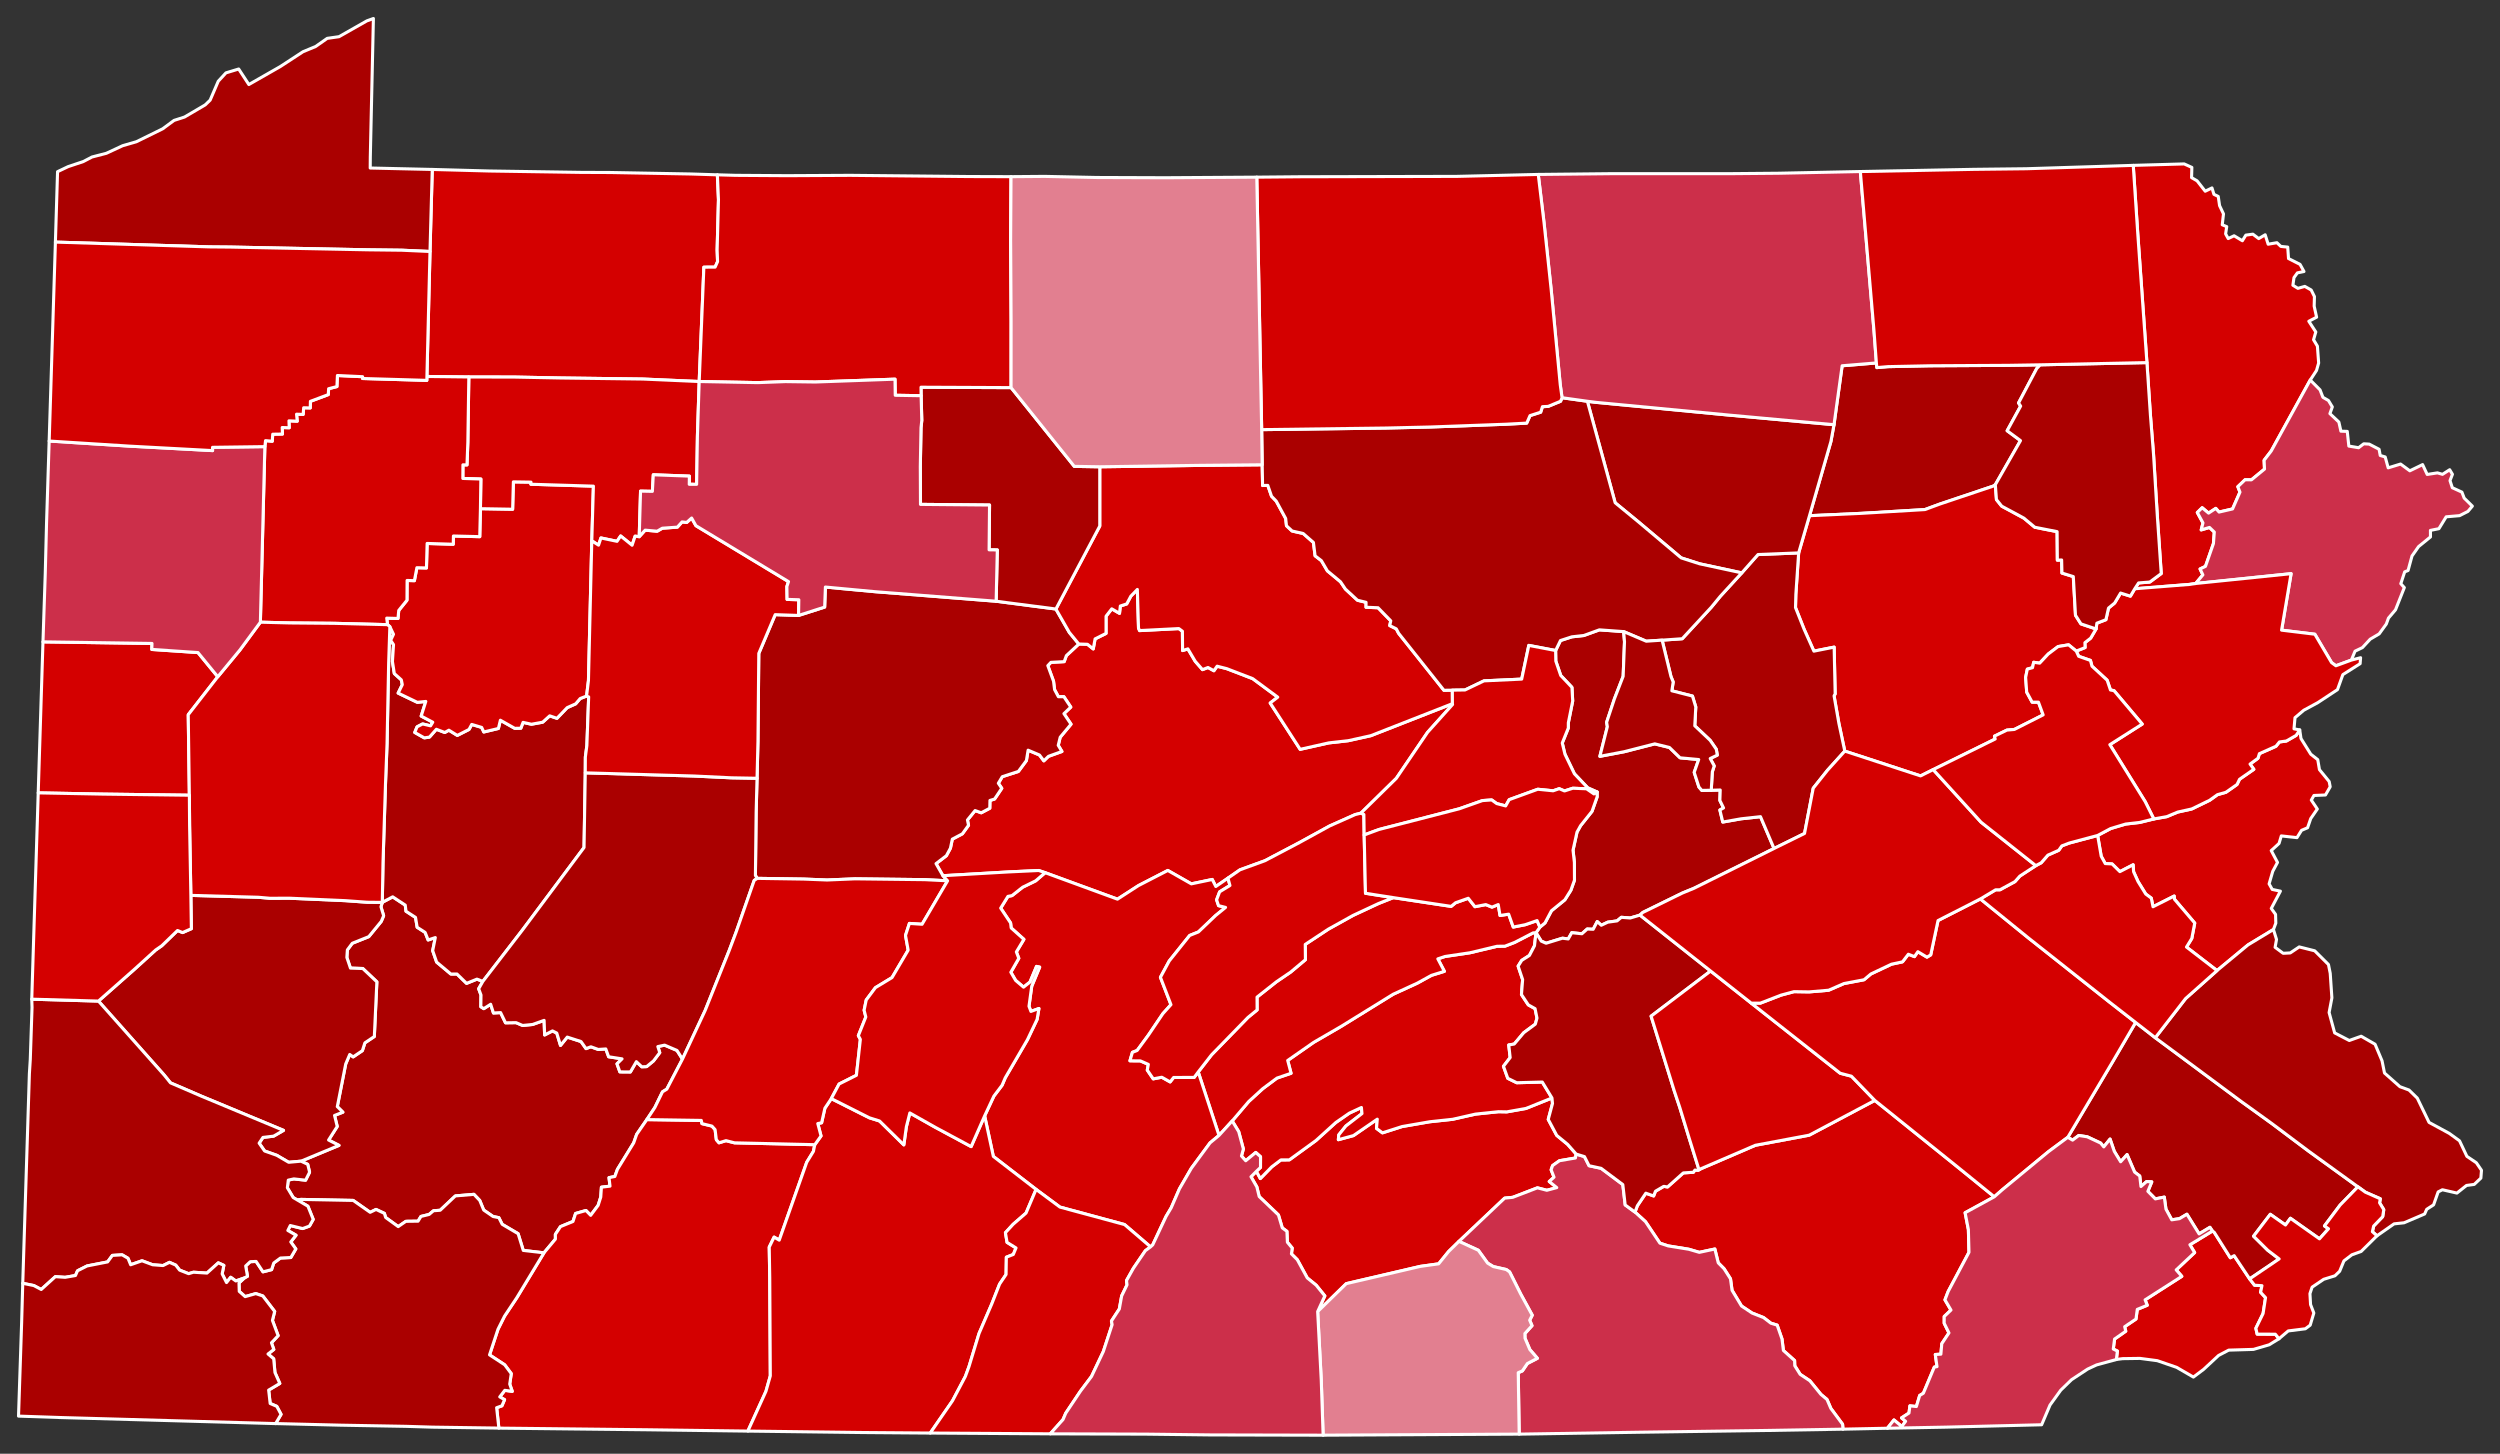 <?xml version="1.0" encoding="UTF-8" standalone="no"?>
<svg
   version="1.2"
   width="810"
   height="471"
   viewBox="0 0 810 471"
   stroke-linecap="round"
   stroke-linejoin="round"
   id="svg1"
   xmlns="http://www.w3.org/2000/svg"
   xmlns:svg="http://www.w3.org/2000/svg">
  <rect x="0" y="0" width="810" height="471" fill="#333333" stroke="none"/>
  <defs
     id="defs1" />
  <g
     id="Pennsylvania"
     transform="translate(5,5)"
     stroke="#ffffff"
     stroke-width="1">
    <path
       d="m 92.52,371.22 12.31,-5.12 -3.37,-1.73 2.8,-4.4 -0.87,-3.57 2.7,-1.05 -1.81,-1.8 2.73,-13.83 1.3,-3.07 1.12,0.78 2.98,-2.02 0.81,-2.53 3.06,-2.05 0.82,-17.71 -4.56,-4.32 -4,-0.13 -1.16,-3.45 0.16,-2.45 1.6,-2.15 5.35,-2.15 4.04,-4.94 0.77,-1.83 -0.87,-2.89 0.43,-1.44 v -0.02 l 3.37,-1.77 4.07,2.67 0.24,1.99 3.09,2.01 0.53,3.19 2.58,1.66 0.97,2.45 2.33,-0.77 -0.85,4.24 1.28,3.7 4.63,3.88 1.96,-0.02 3.11,3.03 3.36,-1.37 1.91,0.74 -1.35,2.38 0.75,2.02 -0.05,3.8 0.95,0.62 2.23,-1.42 0.91,2.83 2.31,-0.13 1.6,3.31 3.41,-0.05 2.13,0.91 3.23,-0.32 3.73,-1.33 0.17,4.73 2.54,-1.31 1.39,0.69 1.21,4.01 2.19,-2.7 4.46,1.44 1.62,2.29 1.58,-0.59 2.38,0.86 2.45,-0.16 0.92,2.53 4.34,0.68 -1.63,1.62 0.93,2.6 3.4,0.03 1.94,-3.34 1.76,1.66 1.56,-0.06 2.23,-1.84 2.03,-2.69 -0.62,-1.96 2.19,-0.47 4.02,1.72 1.77,2.81 -5.08,9.75 -1.39,0.85 -2.48,5.09 -2.59,3.91 -3.29,4.77 -0.97,2.76 -5.27,8.59 -0.84,2.31 -1.89,0.38 0.32,2.75 -2.78,0.34 -0.21,3.19 -0.85,2.69 -2.42,3.24 -1.53,-1.57 -3.36,0.97 -0.84,2.58 -4.06,1.68 -1.65,2.51 0.02,1.53 -3.72,4.45 -6.7,-0.78 -1.67,-5.42 -5.16,-3.04 -1.08,-2.15 -1.88,-0.38 -3.03,-2.09 -1.28,-3.11 -1.89,-1.98 -6.01,0.51 -4.92,4.65 -2.16,0.15 -1.42,1.2 -2.65,0.65 -0.94,1.53 -3.95,0.05 -2.48,1.71 -4.07,-2.95 -0.4,-1.33 -2.71,-1.28 -1.91,0.93 -5.5,-3.85 -16.93,-0.33 -1.17,0.18 -1.33,-0.78 -1.9,-3.18 0.3,-2.47 1.8,-0.4 3.81,0.42 1.3,-2.59 -0.61,-2.55 z"
       id="Westmoreland"
       fill="#b3c4db"
       style="fill:#aa0000;fill-opacity:1" />
    <path
       d="m 171.24,400.92 3.72,-4.45 -0.02,-1.53 1.65,-2.51 4.06,-1.68 0.84,-2.58 3.36,-0.97 1.53,1.57 2.42,-3.24 0.85,-2.69 0.21,-3.19 2.78,-0.34 -0.32,-2.75 1.89,-0.38 0.84,-2.31 5.27,-8.59 0.97,-2.76 3.29,-4.77 17.64,0.27 0.21,1.04 3.23,0.79 1.03,1.15 0.4,3.26 0.87,1.01 2.26,-0.7 2.77,0.71 26,0.6 -0.44,2.16 -2.17,3.54 -8.91,25.23 -1.66,-0.98 -1.58,3.23 0.17,9.98 0.18,31.74 -1.41,5 -5.86,12.89 -32.76,-0.43 -47.92,-0.53 -0.72,-6.61 1.71,-0.61 0.86,-2 -1.56,-0.89 1.64,-2.13 2.41,0.33 -0.82,-2.34 0.5,-3.4 -2.13,-2.86 -4.91,-3.22 2.74,-8.31 2.12,-4.24 3.96,-5.95 z"
       id="Somerset"
       fill="#b8e0da"
       style="fill:#d40000;fill-opacity:1" />
    <path
       d="m 493.92,295.4 1.66,-1.37 2.09,-3.94 4.34,-3.54 1.96,-3.13 1.16,-3.24 -0.03,-5.75 -0.44,-3.97 1.29,-5.85 1.16,-2.09 3.7,-4.64 1.66,-4.69 0.01,-1.58 -3.06,-1.35 -4.31,-4.55 -3.07,-6.35 -0.87,-3.62 1.96,-4.86 0.01,-1.7 1.41,-7.07 -0.24,-4.41 -3.63,-3.84 -1.6,-4.67 -0.06,-3.42 1.57,-3.24 3.69,-1.2 3.88,-0.43 5.03,-1.83 7.87,0.57 0.28,3.3 -0.44,11.19 -2.82,7.28 -2.53,7.61 0.23,1.43 -2.42,9.6 7.85,-1.49 9.94,-2.55 4.75,1.17 3.44,3.35 6.04,0.56 -1.46,4.16 1.53,4.74 0.94,1.1 3.05,-0.05 2.91,-0.08 -0.11,3.37 1.19,2.44 -1.19,0.67 0.94,3.9 5.92,-1.05 6.3,-0.69 4.39,10.31 -25.95,12.9 -3.75,1.54 -12.82,6.28 -0.92,0.86 -3.15,0.94 -2.88,-0.22 -1.39,1.16 -3,0.41 -2.11,1 -1.32,-1.19 -1.31,2.5 -1.93,-0.09 -1.72,1.54 -3.29,-0.35 -1.14,2.03 -1.87,-0.24 -5.31,1.63 -1.57,-0.69 -1.69,-2.72 z"
       id="Northumberland"
       fill="#b1e486"
       style="fill:#aa0000;fill-opacity:1" />
    <path
       d="m 581.27,162.09 6.95,-24.07 0.99,-5.41 2.64,-19.1 11.1,-0.92 0.15,1.51 3.62,-0.31 13.6,-0.28 25.32,-0.14 10.4,-0.17 -1.14,1.21 -5.89,11.15 0.68,1.02 -4.37,7.98 4.32,3.2 -8.15,14.28 -0.63,0.44 -17.34,5.83 -4.85,1.79 -20.71,1.23 z"
       id="Wyoming"
       fill="#cbdc93"
       style="fill:#aa0000;fill-opacity:1" />
    <path
       d="m 74.18,409.05 1,-0.55 -0.58,-3.33 1.48,-1.39 1.9,-0.08 2.23,3.37 2.78,-0.71 0.7,-2.15 2.17,-1.61 3.36,-0.17 1.62,-2.78 -1.63,-2.27 1.7,-2.17 -2.65,-1.54 0.79,-1.6 4.01,0.98 2.2,-0.8 1.22,-2.17 -1.72,-4.27 -3.43,-2.02 1.17,-0.18 16.93,0.33 5.5,3.85 1.91,-0.93 2.71,1.28 0.4,1.33 4.07,2.95 2.48,-1.71 3.95,-0.05 0.94,-1.53 2.65,-0.65 1.42,-1.2 2.16,-0.15 4.92,-4.65 6.01,-0.51 1.89,1.98 1.28,3.11 3.03,2.09 1.88,0.38 1.08,2.15 5.16,3.04 1.67,5.42 6.7,0.78 -8.81,14.56 -3.96,5.95 -2.12,4.24 -2.74,8.31 4.91,3.22 2.13,2.86 -0.5,3.4 0.82,2.34 -2.41,-0.33 -1.64,2.13 1.56,0.89 -0.86,2 -1.71,0.61 0.72,6.61 -21.56,-0.31 -8.58,-0.26 -21.15,-0.38 -21.05,-0.52 1.77,-2.98 -1.38,-2.6 -2.15,-0.93 -0.49,-4.34 3.61,-2.15 -1.57,-3.55 -0.41,-4.44 -1.83,-1.56 1.87,-1.46 -0.76,-2.17 2.16,-2.31 -1.85,-4.95 0.73,-2.88 -3.85,-5.03 -2.27,-0.76 -3.44,0.98 -1.92,-1.71 -0.08,-2.72 z"
       id="Fayette"
       fill="#e4c9a0"
       style="fill:#aa0000;fill-opacity:1" />
    <path
       d="m 344.53,203.66 2.82,0.09 1.86,1.5 0.6,-3.25 3.55,-1.78 v -5.57 l 1.85,-2.38 2.51,1.45 0.26,-2.37 2.07,-0.67 1.34,-2.52 2.11,-2.18 0.38,12.53 0.34,0.8 12.73,-0.65 1.15,0.86 0.06,6.26 1.72,-0.54 2.37,4.02 2.36,2.7 1.78,-0.69 1.91,1.05 1.04,-1.47 3.14,0.8 8.39,3.23 8.12,6 -2.44,1.9 9.7,15 9.26,-2.08 6.29,-0.71 7.31,-1.62 26.47,-10.38 0.05,0.27 -8.1,9.02 -10.12,14.9 -11.48,11.28 -1.84,0.46 -8.24,3.67 -9.89,5.43 -11.14,5.86 -8.05,2.93 -3.91,2.71 -3.94,2.71 -1.15,-2.28 -6.78,1.42 -7.62,-4.34 -9.5,4.9 -6.81,4.4 -23.43,-8.58 -2.08,-0.71 -9.71,0.46 -21.34,1.23 -2.23,-3.92 3.35,-2.56 1.32,-2.45 0.61,-2.92 3.25,-1.72 2,-2.77 -0.35,-1.72 2.48,-3.05 1.99,0.72 2.77,-1.47 0.05,-2.53 1.5,-0.45 2.33,-3.47 -1.11,-1.65 1.28,-2.13 5.21,-1.69 2.6,-3.52 0.55,-3.37 3.69,1.56 1.41,1.89 1.5,-1.46 4.36,-1.57 -1.2,-2 0.64,-2.62 3.51,-4.22 -2.3,-3.42 2.22,-2.12 -2.24,-3.37 h -1.79 l -1.22,-2.28 -0.34,-2.73 -1.85,-5.05 1,-1.07 4.3,-0.23 0.71,-1.95 z"
       id="Centre"
       fill="#94bbeb"
       style="fill:#d40000;fill-opacity:1" />
    <path
       d="m 121.31,198.02 1.18,2.48 -0.92,1.96 0.93,1.39 -0.35,5.48 0.61,3.9 2.27,2.04 0.32,1.55 -1.35,2.74 6.22,2.99 2.74,-0.29 -1.5,4.74 3.75,1.99 -0.71,1.18 -2.57,-0.61 -1.8,0.93 -0.75,1.82 3.09,1.75 1.67,-0.24 2.24,-2.54 2.72,1.04 1.34,-0.74 2.73,1.69 3.79,-1.93 0.88,-1.63 3.22,0.97 0.69,1.48 4.73,-1.14 0.64,-2.67 4.66,2.63 1.97,-0.04 0.72,-1.89 2.72,0.6 3.63,-0.66 2.28,-2.06 2.35,0.8 3.32,-3.46 2.74,-1.22 1.47,-1.73 2.07,-0.8 0.68,0.27 -0.58,15.76 -0.49,3.72 -0.03,5.13 -0.4,24.2 -19.97,26.75 -12.82,16.63 -1.91,-0.74 -3.36,1.37 -3.11,-3.03 -1.96,0.02 -4.63,-3.88 -1.28,-3.7 0.85,-4.24 -2.33,0.77 -0.97,-2.45 -2.58,-1.66 -0.53,-3.19 -3.09,-2.01 -0.24,-1.99 -4.07,-2.67 -3.37,1.77 0.23,-12.82 0.81,-25.64 0.5,-12.9 0.52,-26.14 z"
       id="Armstrong"
       fill="#d8e9e9"
       style="fill:#aa0000;fill-opacity:1" />
    <path
       d="m 402.08,374.49 1.26,2.36 3.72,-3.81 2.95,-2.23 2.73,-0.01 8.66,-6.3 6.42,-5.82 4.39,-3.04 3.89,-1.81 0.18,1.97 -5.21,4.03 -2.31,2.88 -0.13,1.55 4.89,-1.33 7.72,-5.32 -0.25,2.99 1.93,1.44 6.36,-2.04 8.94,-1.55 7.43,-0.8 7.39,-1.68 7.47,-0.78 2.69,0.05 6.19,-1.1 8.45,-3.4 0.17,1.8 -1.38,5.15 2.75,5.17 3.55,2.93 2.75,3.13 -0.24,1.27 -5.17,0.88 -2.22,1.57 -0.49,1.37 0.94,2.4 -1.55,1.4 2.44,1.98 -3.21,0.86 -3.06,-0.79 -8.01,3.08 -2.6,0.25 -14.81,14.02 -3.36,3.29 -3.22,3.98 -5.94,0.83 -23.99,5.59 -9.27,9.05 2.32,-5.08 -2.81,-3.48 -2.89,-2.35 -3.22,-5.9 -1.9,-1.89 0.26,-1.87 -1.57,-1.89 -0.15,-3.54 -1.51,-1.12 -1.24,-4.18 -6.24,-5.97 -0.75,-3.11 -1.9,-3.3 z"
       id="Cumberland"
       fill="#cdec98"
       style="fill:#d40000;fill-opacity:1" />
    <path
       d="m 692.83,260.34 4.19,-0.74 3.56,-1.49 4.53,-1 5.83,-2.83 2.51,-1.8 2.75,-0.78 3.6,-2.53 0.81,-1.69 4.63,-3.22 -1.22,-1.7 2.57,-1.89 0.45,-1.49 5.37,-2.39 1.13,-1.4 2.23,-0.3 3.17,-1.82 1.17,-1.78 0.41,2.79 3.17,5.07 2.26,1.77 0.55,3.24 3.15,3.85 0.33,1.71 -1.53,2.65 -3.73,0.16 -0.86,1.5 1.95,2.89 -2.13,3.09 -1.03,2.98 -1.96,0.84 -1.47,2.36 -5.08,-0.56 -0.73,2.44 -2.53,2.32 2.03,3.83 -1.54,2.89 -1.18,4.06 1.01,1.8 2.65,0.56 -2.96,5.6 1.39,1.93 0.08,2.85 -0.77,2.05 -8.23,4.99 -10.05,8.32 -9.89,-7.62 1.72,-2.8 0.95,-4.98 -6.58,-7.73 -0.07,-1.02 -6.87,3.47 -0.56,-2.8 -1.79,-1.32 -2.51,-4.06 -1.43,-3.17 -0.15,-2.25 -4.29,2.22 -2.52,-2.49 -2.23,-0.12 -1.3,-2.37 -1.16,-6.74 4.23,-2.25 4.85,-1.45 4.55,-0.52 z"
       id="Northampton"
       fill="#d5bca5"
       style="fill:#d40000;fill-opacity:1" />
    <path
       d="m 690.6,112.48 -2.94,-41.4 -1.49,-22.5 16.5,-0.47 2.49,1.13 -0.09,3.31 1.79,1.04 2.63,3.36 2.19,-1.06 0.64,2.08 1.39,0.67 0.43,2.98 1.27,2.68 -0.4,3.53 1.45,0.6 -0.36,2.35 0.84,1.51 1.91,-0.9 2.68,1.61 1.12,-1.82 2.28,-0.31 1.9,1.43 2.09,-1.23 0.96,3.05 2.84,-0.48 1.28,1.2 2.22,0.22 0.26,3.71 3.74,1.89 1.27,2.31 -2.13,0.44 -1.11,1.54 -0.35,2.47 1.62,1 2.24,-0.63 2.07,1.17 1.05,2.13 -0.09,3.11 0.79,3.57 -2.52,1.32 2.26,3.47 -0.73,2.52 1.25,2.08 0.4,5.46 -0.69,2.41 -2.03,3.1 -12.64,22.99 -2.31,3.01 0.13,2.86 -4.23,3.48 -2.07,-0.02 -2.34,2.24 0.69,1.76 -2.4,5.45 -4.37,1.01 -1.07,-1.19 -2.33,1.53 -2.08,-1.74 -1.57,1.54 1.83,3.37 -0.57,2.27 2.68,-0.8 1.56,1.5 -0.28,3.73 -2.58,7.39 -1.75,0.83 0.91,1.92 -2.33,2.79 -2.08,0.31 -17.66,1.4 1.24,-1.89 3.63,-0.29 3.71,-2.75 -1.27,-18.62 -1.24,-20.16 -1,-12.58 z"
       id="Wayne"
       fill="#dbe5d2"
       style="fill:#d40000;fill-opacity:1" />
    <path
       d="m 150.66,159.81 10.43,0.18 0.24,-8.87 5.7,0.09 -0.02,0.68 20.25,0.62 -0.52,17.72 -1.08,45.25 -0.61,5.04 -2.07,0.8 -1.47,1.73 -2.74,1.22 -3.32,3.46 -2.35,-0.8 -2.28,2.06 -3.63,0.66 -2.72,-0.6 -0.72,1.89 -1.97,0.04 -4.66,-2.63 -0.64,2.67 -4.73,1.14 -0.69,-1.48 -3.22,-0.97 -0.88,1.63 -3.79,1.93 -2.73,-1.69 -1.34,0.74 -2.72,-1.04 -2.24,2.54 -1.67,0.24 -3.09,-1.75 0.75,-1.82 1.8,-0.93 2.57,0.61 0.71,-1.18 -3.75,-1.99 1.5,-4.74 -2.74,0.29 -6.22,-2.99 1.35,-2.74 -0.32,-1.55 -2.27,-2.04 -0.61,-3.9 0.35,-5.48 -0.93,-1.39 0.92,-1.96 -1.18,-2.48 -0.75,-0.63 -0.26,-2.11 3.65,0.1 0.24,-2.6 2.67,-3.31 0.04,-6.4 2.36,0.07 0.81,-4.2 3.1,0.08 0.22,-7.94 8.46,0.26 0.06,-2.67 8.53,0.21 z"
       id="Clarion"
       fill="#9a94d1"
       style="fill:#d40000;fill-opacity:1" />
    <path
       d="m 743.52,118.13 3.18,3.2 0.92,2.4 1.8,1.04 1.25,2.07 -0.78,2.17 2.9,2.73 0.66,2.96 2.06,0.07 0.51,4.76 3.17,0.53 1.66,-1.27 1.76,0.1 3.21,1.67 0.37,2.01 1.61,0.48 0.97,3.53 4.02,-1.23 2.99,2.19 4.14,-2.01 1.49,3.19 3.32,-0.51 1.64,0.47 2.33,-1.49 0.89,1.48 -0.79,2.05 0.75,2.3 3.11,1.43 0.73,1.93 2.65,2.61 -1.44,1.71 -2.69,1.37 -4.35,0.38 -2.35,3.84 -2.75,0.56 0.01,2.12 -3.85,3.13 -2.13,3.04 -1.28,4.71 -1.09,0.43 -1.26,3.84 1.14,1.26 -2.85,7.19 -2.29,2.7 -0.69,1.9 -2.32,3.21 -2.91,1.72 -2.52,2.73 -2.39,1.15 -1.19,2.89 -5.01,1.84 -1.4,-1.02 -5.42,-9.2 -10.78,-1.32 3.08,-18.3 -30.91,3.18 2.33,-2.79 -0.91,-1.92 1.75,-0.83 2.58,-7.39 0.28,-3.73 -1.56,-1.5 -2.68,0.8 0.57,-2.27 -1.83,-3.37 1.57,-1.54 2.08,1.74 2.33,-1.53 1.07,1.19 4.37,-1.01 2.4,-5.45 -0.69,-1.76 2.34,-2.24 2.07,0.02 4.23,-3.48 -0.13,-2.86 2.31,-3.01 z"
       id="Pike"
       fill="#e8ead8"
       style="fill:#cc2f4a;fill-opacity:1" />
    <path
       d="m 492.67,297.2 -0.5,4.23 -1.64,3.14 -2.49,1.59 -1.17,1.87 1.46,4.36 -0.38,4.84 2.21,3.34 2.2,1.23 0.62,3.07 -0.54,1.96 -3.75,2.77 -3.08,3.67 -1.78,0.3 0.46,4.08 -2.17,2.83 1.4,3.89 2.9,1.43 8.28,-0.22 3.14,5.16 -8.45,3.4 -6.19,1.1 -2.69,-0.05 -7.47,0.78 -7.39,1.68 -7.43,0.8 -8.94,1.55 -6.36,2.04 -1.93,-1.44 0.25,-2.99 -7.72,5.32 -4.89,1.33 0.13,-1.55 2.31,-2.88 5.21,-4.03 -0.18,-1.97 -3.89,1.81 -4.39,3.04 -6.42,5.82 -8.66,6.3 -2.73,0.01 -2.95,2.23 -3.72,3.81 -1.26,-2.36 1.32,-1.24 0.01,-3.47 -1.55,-1.38 -3.25,2.68 -1.38,-1.54 0.62,-2.26 -1.51,-5.62 -2.11,-3.48 5.36,-6.3 4.53,-4.14 4.61,-3.44 4.57,-1.56 -1.09,-4.15 8.43,-5.88 8.86,-5.14 16.87,-10.43 7.88,-3.62 4.52,-2.5 4.21,-1.31 -2.12,-4.04 2.32,-0.77 8.05,-1.2 8.83,-2.11 2.54,-0.03 3.15,-1.22 5.98,-3.09 z"
       id="Perry"
       fill="#bbea90"
       style="fill:#d40000;fill-opacity:1" />
    <path
       d="m 446.43,285.83 18.74,2.84 1.44,-1.18 4.11,-1.45 2.16,2.73 3.51,-0.68 2.02,0.82 2.02,-0.83 0.58,3.54 2.8,-0.43 1.49,4.18 3.85,-0.76 3.87,-1.34 0.9,2.13 -1.25,1.8 -0.94,0.05 -5.98,3.09 -3.15,1.22 -2.54,0.03 -8.83,2.11 -8.05,1.2 -2.32,0.77 2.12,4.04 -4.21,1.31 -4.52,2.5 -7.88,3.62 -16.87,10.43 -8.86,5.14 -8.43,5.88 1.09,4.15 -4.57,1.56 -4.61,3.44 -4.53,4.14 -5.36,6.3 -4.28,4.7 -6.73,-20.56 4.31,-5.55 11.8,-12.12 2.97,-2.43 -0.02,-4.16 6.26,-4.95 4.65,-3.17 4.76,-4 -0.05,-4.96 7.52,-4.96 7.95,-4.42 8.29,-3.87 z"
       id="Juniata"
       fill="#cde2b7"
       style="fill:#d40000;fill-opacity:1" />
    <path
       d="m 240.28,247.16 0.3,-11.95 0.27,-28.51 5.31,-12.55 7.58,0.25 8.45,-2.71 0.24,-6.49 16.03,1.5 39.29,3.1 19.36,2.52 4.35,7.59 3.07,3.75 -4.03,3.76 -0.71,1.95 -4.3,0.23 -1,1.07 1.85,5.05 0.34,2.73 1.22,2.28 h 1.79 l 2.24,3.37 -2.22,2.12 2.3,3.42 -3.51,4.22 -0.64,2.62 1.2,2 -4.36,1.57 -1.5,1.46 -1.41,-1.89 -3.69,-1.56 -0.55,3.37 -2.6,3.52 -5.21,1.69 -1.28,2.13 1.11,1.65 -2.33,3.47 -1.5,0.45 -0.05,2.53 -2.77,1.47 -1.99,-0.72 -2.48,3.05 0.35,1.72 -2,2.77 -3.25,1.72 -0.61,2.92 -1.32,2.45 -3.35,2.56 2.23,3.92 1.52,1.65 -7.38,-0.37 -22.61,-0.27 -9.05,0.38 -7.59,-0.3 -15.03,-0.23 -0.61,-0.92 0.24,-20.62 z"
       id="Clearfield"
       fill="#c4e4e2"
       style="fill:#aa0000;fill-opacity:1" />
    <path
       d="m 134.32,76.48 0.73,-26.58 18.47,0.5 29.73,0.45 9.51,0.04 26.1,0.48 8.57,0.27 0.35,8.08 -0.43,16.3 0.14,3.75 -0.79,1.77 -3.65,0.03 -1.51,37.04 -18.18,-0.8 -26.94,-0.35 -14.73,-0.29 -14.79,-0.03 -13.58,-0.16 z"
       id="Warren"
       fill="#cee8ef"
       style="fill:#d40000;fill-opacity:1" />
    <path
       d="m 135.05,49.9 -0.73,26.58 -9.13,-0.41 -10.93,-0.13 -44.64,-0.89 -6.81,-0.06 -49.86,-1.55 0.7,-22.82 3.42,-1.63 4.93,-1.65 2.81,-1.47 4.65,-1.2 5.28,-2.46 4.43,-1.28 8.53,-4.19 3.7,-2.73 3.39,-1.09 6.69,-3.93 1.61,-1.55 2.63,-6.12 2.49,-2.71 4.13,-1.25 3.29,5.03 10.17,-5.81 7.38,-4.82 4.08,-1.69 3.76,-2.64 3.82,-0.54 9.03,-5.13 2.11,-0.76 -1,44.87 -0.03,3.57 z"
       id="Erie"
       fill="#c7d5e6"
       style="fill:#aa0000;fill-opacity:1" />
    <path
       d="m 524.74,387.72 0.76,-2.05 2.75,-4.08 2.53,0.9 0.59,-1.54 2.68,-1.57 1.24,0.19 5.1,-4.55 3.27,-0.21 0.49,-0.71 1.07,0.07 0.66,-0.41 17.85,-7.69 17.46,-3.28 21.25,-11.26 27.06,21.76 11.66,9.47 -9.46,5.17 1.06,5.47 0.19,7.35 -6.74,12.69 -1.04,2.7 1.95,3.32 -2.19,2.09 -0.01,2.17 1.54,3.14 -2.32,3.5 -0.29,3.39 -1.81,0.11 0.55,3.93 -0.87,0.14 -3.55,8.48 -1.19,0.72 -1.07,3.58 -2.1,-0.21 -0.3,2.33 -2.42,1.56 1.33,1.11 -1.24,1.68 -2.54,-2.11 -2.12,2.68 -14.39,0.3 -0.14,-1.6 -3.8,-5.13 -1.24,-2.89 -1.97,-1.65 -3.59,-4.41 -3.15,-2.1 -1.74,-2.78 -0.05,-1.67 -3.63,-3.26 -0.45,-3.71 -1.57,-4.51 -2.03,-0.62 -2.38,-1.83 -3.71,-1.46 -3.43,-2.28 -3.07,-5.1 -0.5,-3.71 -2.09,-3.28 -1.88,-1.9 -1.1,-4.48 -5.03,1.08 -3.4,-1 -6.71,-1.09 -2.66,-0.88 -4.67,-6.97 z"
       id="Lancaster"
       fill="#bce4ec"
       style="fill:#d40000;fill-opacity:1" />
    <path
       d="m 151.44,312.98 12.82,-16.63 19.97,-26.75 0.4,-24.2 35.24,1.03 12.09,0.58 8.32,0.15 -0.29,10.89 -0.24,20.62 0.61,0.92 -0.99,0.65 -5.88,16.82 -2.26,5.99 -7.75,19.33 -7.36,15.77 -1.77,-2.81 -4.02,-1.72 -2.19,0.47 0.62,1.96 -2.03,2.69 -2.23,1.84 -1.56,0.06 -1.76,-1.66 -1.94,3.34 -3.4,-0.03 -0.93,-2.6 1.63,-1.62 -4.34,-0.68 -0.92,-2.53 -2.45,0.16 -2.38,-0.86 -1.58,0.59 -1.62,-2.29 -4.46,-1.44 -2.19,2.7 -1.21,-4.01 -1.39,-0.69 -2.54,1.31 -0.17,-4.73 -3.73,1.33 -3.23,0.32 -2.13,-0.91 -3.41,0.05 -1.6,-3.31 -2.31,0.13 -0.91,-2.83 -2.23,1.42 -0.95,-0.62 0.05,-3.8 -0.75,-2.02 z"
       id="Indiana"
       fill="#f3d7d4"
       style="fill:#aa0000;fill-opacity:1" />
    <path
       d="m 333.63,277.75 23.43,8.58 6.81,-4.4 9.5,-4.9 7.62,4.34 6.78,-1.42 1.15,2.28 3.94,-2.71 0.64,2.38 -3.34,2.05 -0.98,2.6 0.63,1.88 2.27,0.57 -3.23,2.64 -5.56,5.31 -2.84,1.14 -6.62,8.27 -2.85,5.29 3.41,8.86 -2.61,2.91 -4.7,6.97 -3.65,4.97 -1.53,0.6 -0.8,2.74 3.39,0.03 2.57,1.13 -0.34,1.85 1.93,2.84 2.77,-0.53 2.7,1.52 1.13,-1.44 6.66,-0.02 1.31,-1.76 6.73,20.56 -2.9,2.41 -6.05,8.22 -3.86,6.67 -2.67,6.14 -1.67,2.81 -4.32,9.21 -0.71,0.65 -8.42,-7.23 -20.93,-5.66 -7.73,-5.73 -13.85,-10.69 -2.82,-13.13 3,-6.42 2.66,-3.52 1.02,-2.4 7.19,-12.35 3.13,-6.58 0.59,-3.52 -2.59,0.94 -0.63,-1.67 0.89,-6.49 2.57,-6.19 -1.02,-0.23 -2.12,5.08 -2.08,1.64 -2.57,-2.19 -1.55,-2.65 2.58,-4.51 -0.79,-2.07 2.44,-4.07 -4.12,-3.69 -0.19,-1.62 -3.21,-4.81 2.35,-3.81 1.31,-0.24 3.45,-2.72 4.22,-2.07 z"
       id="Huntingdon"
       fill="#cee9e7"
       style="fill:#d40000;fill-opacity:1" />
    <path
       d="m 337.11,192.32 14.21,-26.88 v -19.2 l 32.23,-0.46 20.4,-0.19 0.13,6.71 1.69,-0.04 1.21,3.52 1.53,1.59 3.05,5.61 0.26,2.36 1.82,1.7 3.59,0.81 3.32,2.91 0.54,4.32 2.04,1.57 1.94,3.31 4.26,3.54 1.58,2.35 3.92,3.63 2.77,0.67 -0.01,1.6 3.9,0.16 4.12,4.24 -0.33,1.54 2.12,1.05 0.74,1.43 14.69,18.48 2.73,-0.04 0.02,4.38 -26.47,10.38 -7.31,1.62 -6.29,0.71 -9.26,2.08 -9.7,-15 2.44,-1.9 -8.12,-6 -8.39,-3.23 -3.14,-0.8 -1.04,1.47 -1.91,-1.05 -1.78,0.69 -2.36,-2.7 -2.37,-4.02 -1.72,0.54 -0.06,-6.26 -1.15,-0.86 -12.73,0.65 -0.34,-0.8 -0.38,-12.53 -2.11,2.18 -1.34,2.52 -2.07,0.67 -0.26,2.37 -2.51,-1.45 -1.85,2.38 v 5.57 l -3.55,1.78 -0.6,3.25 -1.86,-1.5 -2.82,-0.09 -3.07,-3.75 z"
       id="Clinton"
       fill="#e8c7b1"
       style="fill:#d40000;fill-opacity:1" />
    <path
       d="m 56.84,285.1 21.87,0.61 3.79,0.33 6.18,-0.03 18.24,0.8 7.01,0.51 4.93,0.05 -0.43,1.44 0.87,2.89 -0.77,1.83 -4.04,4.94 -5.35,2.15 -1.6,2.15 -0.16,2.45 1.16,3.45 4,0.13 4.56,4.32 -0.82,17.71 -3.06,2.05 -0.81,2.53 -2.98,2.02 -1.12,-0.78 -1.3,3.07 -2.73,13.83 1.81,1.8 -2.7,1.05 0.87,3.57 -2.8,4.4 3.37,1.73 -12.31,5.12 -3.98,0.36 -3.91,-2.28 -3.9,-1.38 -1.77,-2.54 1.24,-1.86 3.44,-0.41 3.22,-1.87 -26.48,-11.02 -10.14,-4.37 -2.07,-2.56 -21.28,-23.94 11.61,-10.25 6.93,-6.3 1.97,-1.36 5.12,-4.96 1.63,0.67 2.85,-1.25 z"
       id="Allegheny"
       fill="#f4ddd3"
       style="fill:#aa0000;fill-opacity:1" />
    <path
       d="m 711.83,393.85 0.59,0.42 5.2,8.24 1.25,-0.67 5.02,7.52 1.58,2.05 2.4,0.15 -0.43,2.14 1.6,1.74 -0.8,5.14 -2.34,4.79 0.42,1.88 5.89,0.03 1.19,1.47 -3.19,1.96 -5.08,1.49 -8.03,0.24 -3.26,1.71 -4.87,4.53 -3.31,2.49 -5.43,-3.15 -6.27,-2.16 -5.61,-0.74 -5.59,0.08 -1.82,0.23 -0.24,0.05 0.33,-2.74 -1.33,-0.66 0.42,-3.24 3.62,-2.53 -0.34,-1.47 3.66,-2.48 0.42,-3.13 3.23,-1.33 -0.7,-1.76 11.89,-7.61 -1.81,-2.09 5.97,-5.61 -1.53,-2.54 z"
       id="Delaware"
       fill="#b6a8f0"
       style="fill:#d40000;fill-opacity:1" />
    <path
       d="m 686.94,326.27 6.37,4.95 27.93,20.72 9.79,7.05 11.82,8.87 16.11,11.66 -5.76,5.92 -5.07,6.76 1.3,0.92 -2.92,3.26 -9.42,-6.66 -1.59,2.18 -4.93,-3.47 -5.41,7.1 4.58,4.54 3.7,2.82 -9.55,6.47 -5.02,-7.52 -1.25,0.67 -5.2,-8.24 -0.59,-0.42 -0.81,-1.2 -3.51,2.13 -3.95,-6.37 -2.4,1.43 -2.51,0.38 -1.88,-3.46 -0.54,-3.9 -2.9,0.58 -2.42,-2.45 1.26,-3.06 -1.67,-0.11 -1.83,1.61 -0.4,-3.41 -1.66,-1.26 -2.44,-5.67 -2.08,2.32 -2.06,-3.37 -1.37,-3.98 -2.04,2.53 -1.02,-1.24 -4.35,-2.03 -2.73,-0.42 -2,1.5 -1.56,-0.91 14.65,-24.68 z"
       id="Montgomery"
       fill="#e7d5a7"
       style="fill:#aa0000;fill-opacity:1" />
    <path
       d="m 146.9,117.14 14.79,0.03 14.73,0.29 26.94,0.35 18.18,0.8 -0.57,17.5 -0.26,15.81 -2.39,-0.01 0.04,-2.65 -11.69,-0.43 -0.3,5.37 -3.83,-0.08 -0.43,14.78 -1.33,-0.18 -0.98,2.94 -3.71,-3 -1.17,1.73 -5.21,-1.09 -0.78,2.33 -2.19,-1.4 0.52,-17.72 -20.25,-0.62 0.02,-0.68 -5.7,-0.09 -0.24,8.87 -10.43,-0.18 0.14,-9.6 -5.84,-0.19 0.03,-4.41 1.31,0.02 0.28,-7.36 z"
       id="Forest"
       fill="#f1c9ad"
       style="fill:#d40000;fill-opacity:1" />
    <path
       d="m 693.31,331.22 9.83,-12.7 10.17,-9.05 10.05,-8.32 8.23,-4.99 1,3.23 -0.46,2.54 2.61,1.94 2.3,-0.12 2.91,-1.95 5.01,1.26 4.46,4.45 0.57,2.85 0.54,7.95 -0.9,4.76 1.8,6.59 4.74,2.46 3.84,-1.38 4.51,2.59 2.26,5.38 0.8,3.95 5,4.43 2.94,1.08 2.68,2.62 3.81,7.87 6.56,3.56 3.32,2.41 2.38,5.03 3.07,2.08 1.66,2.43 -0.2,2.54 -2.15,2.04 -2.51,0.34 -3.1,2.47 -4.71,-1.08 -1.37,0.7 -1.48,4.19 -2.23,1.44 -0.67,1.52 -6.67,2.85 -3.23,0.35 -5.54,3.87 -1.49,-1.33 0.41,-1.83 2.93,-3.04 0.35,-2.27 -1.36,-2.22 0.24,-1.3 -4.84,-2.14 -2.42,-1.75 -16.11,-11.66 -11.82,-8.87 -9.79,-7.05 z"
       id="Bucks"
       fill="#a5a7e4"
       style="fill:#aa0000;fill-opacity:1" />
    <path
       d="m 723.89,409.36 9.55,-6.47 -3.7,-2.82 -4.58,-4.54 5.41,-7.1 4.93,3.47 1.59,-2.18 9.42,6.66 2.92,-3.26 -1.3,-0.92 5.07,-6.76 5.76,-5.92 2.42,1.75 4.84,2.14 -0.24,1.3 1.36,2.22 -0.35,2.27 -2.93,3.04 -0.41,1.83 1.49,1.33 -5.13,5.07 -3,1.08 -2.58,1.98 -1.38,3.36 -1.53,1.47 -3.64,1.13 -3.76,2.55 -0.7,2.1 0.2,3.53 1.06,2.75 -1.18,3.94 -1.56,1.16 -5.56,0.7 -2.98,2.53 -1.19,-1.47 -5.89,-0.03 -0.42,-1.88 2.34,-4.79 0.8,-5.14 -1.6,-1.74 0.43,-2.14 -2.4,-0.15 z"
       id="Philadelphia"
       fill="#c6edcf"
       style="fill:#d40000;fill-opacity:1" />
    <path
       d="m 467.7,397.21 14.81,-14.02 2.6,-0.25 8.01,-3.08 3.06,0.79 3.21,-0.86 -2.44,-1.98 1.55,-1.4 -0.94,-2.4 0.49,-1.37 2.22,-1.57 5.17,-0.88 0.24,-1.27 2.69,0.82 1.49,2.95 3.89,0.84 7.04,5.27 0.77,6.6 3.18,2.32 3.4,3.1 4.67,6.97 2.66,0.88 6.71,1.09 3.4,1 5.03,-1.08 1.1,4.48 1.88,1.9 2.09,3.28 0.5,3.71 3.07,5.1 3.43,2.28 3.71,1.46 2.38,1.83 2.03,0.62 1.57,4.51 0.45,3.71 3.63,3.26 0.05,1.67 1.74,2.78 3.15,2.1 3.59,4.41 1.97,1.65 1.24,2.89 3.8,5.13 0.14,1.6 -24.72,0.42 -41,0.57 -39.19,0.62 -0.31,-19.91 1.33,-0.57 1.64,-2.41 3.23,-1.68 -2.44,-2.83 -1.57,-3.68 -0.03,-1.52 2.3,-2.54 -0.75,-1.78 0.83,-1.62 -3.7,-6.77 -3.64,-7.25 -1.08,-0.77 -4.21,-0.96 -1.84,-1.12 -3.01,-4.17 z"
       id="York"
       fill="#abe3a6"
       style="fill:#cc2f4a;fill-opacity:1" />
    <path
       d="m 674.12,198.78 0.26,-1.87 2.93,-1.13 0.84,-3.76 1.99,-1.64 1.93,-3.23 3.18,1 1.41,-2.39 17.66,-1.4 2.08,-0.31 30.91,-3.18 -3.08,18.3 10.78,1.32 5.42,9.2 1.4,1.02 5.01,-1.84 2.99,-0.77 -0.15,1.93 -5.59,3.54 -1.75,4.88 -6.37,4.2 -4.55,2.47 -2.84,2.41 -0.32,3.61 1.85,0.35 -1.17,1.78 -3.17,1.82 -2.23,0.3 -1.13,1.4 -5.37,2.39 -0.45,1.49 -2.57,1.89 1.22,1.7 -4.63,3.22 -0.81,1.69 -3.6,2.53 -2.75,0.78 -2.51,1.8 -5.83,2.83 -4.53,1 -3.56,1.49 -4.19,0.74 -2.78,-5.59 -11.46,-18.48 10.49,-6.67 -9.14,-10.83 -1.15,-0.21 -1.07,-3.17 -4.92,-4.54 -0.49,-1.87 -3.82,-1.34 -0.78,-1.69 2.86,-1.14 -0.06,-1.59 1.87,-1.47 z"
       id="Monroe"
       fill="#8e94e1"
       style="fill:#d40000;fill-opacity:1" />
    <path
       d="m 492.67,297.2 1.69,2.72 1.57,0.69 5.31,-1.63 1.87,0.24 1.14,-2.03 3.29,0.35 1.72,-1.54 1.93,0.09 1.31,-2.5 1.32,1.19 2.11,-1 3,-0.41 1.39,-1.16 2.88,0.22 3.15,-0.94 22.89,18.12 -19.28,14.63 7.48,24.13 1.84,5.53 2.93,9.6 3.26,10.46 0.41,-0.2 -0.66,0.41 -1.07,-0.07 -0.49,0.71 -3.27,0.21 -5.1,4.55 -1.24,-0.19 -2.68,1.57 -0.59,1.54 -2.53,-0.9 -2.75,4.08 -0.76,2.05 -3.18,-2.32 -0.77,-6.6 -7.04,-5.27 -3.89,-0.84 -1.49,-2.95 -2.69,-0.82 -2.75,-3.13 -3.55,-2.93 -2.75,-5.17 1.38,-5.15 -0.17,-1.8 -3.14,-5.16 -8.28,0.22 -2.9,-1.43 -1.4,-3.89 2.17,-2.83 -0.46,-4.08 1.78,-0.3 3.08,-3.67 3.75,-2.77 0.54,-1.96 -0.62,-3.07 -2.2,-1.23 -2.21,-3.34 0.38,-4.84 -1.46,-4.36 1.17,-1.87 2.49,-1.59 1.64,-3.14 z"
       id="Dauphin"
       fill="#c6a2a0"
       style="fill:#aa0000;fill-opacity:1" />
    <path
       d="m 293.44,123.21 -0.03,-2.75 29.18,0.13 20.48,25.51 8.25,0.14 v 19.2 l -14.21,26.88 -19.36,-2.52 0.38,-16.62 -2.66,-0.04 0.14,-14.51 -22.37,-0.21 -0.06,-12.31 0.23,-12.55 0.25,-2.35 z"
       id="Cameron"
       fill="#a0abe9"
       style="fill:#aa0000;fill-opacity:1" />
    <path
       d="m 5.29,318.73 21.6,0.62 21.28,23.94 2.07,2.56 10.14,4.37 26.48,11.02 -3.22,1.87 -3.44,0.41 -1.24,1.86 1.77,2.54 3.9,1.38 3.91,2.28 3.98,-0.36 2.18,1.02 0.61,2.55 -1.3,2.59 -3.81,-0.42 -1.8,0.4 -0.3,2.47 1.9,3.18 1.33,0.78 3.43,2.02 1.72,4.27 -1.22,2.17 -2.2,0.8 -4.01,-0.98 -0.79,1.6 2.65,1.54 -1.7,2.17 1.63,2.27 -1.62,2.78 -3.36,0.17 -2.17,1.61 -0.7,2.15 -2.78,0.71 -2.23,-3.37 -1.9,0.08 -1.48,1.39 0.58,3.33 -1,0.55 -2.78,0.98 -1.66,-1.19 -1.35,1.71 -1.42,-2.81 0.55,-2.76 -1.79,-0.82 -3.67,3.32 -4.39,-0.28 -1.55,0.47 -2.93,-1.15 -1.26,-1.63 -2.02,-0.89 -2.08,1.04 -3.37,-0.26 -3.45,-1.29 -3.68,1.29 -0.86,-2.1 -1.91,-1.12 -3.15,0.19 -1.55,2.11 -6.65,1.31 -3.09,1.56 -0.67,1.54 -3.35,0.58 -3.17,-0.21 -4.57,4.15 -2.4,-1.27 -3.59,-0.73 2.15,-67.89 0.29,-4.62 0.57,-16.88 z"
       id="Washington"
       fill="#9fc4c7"
       style="fill:#aa0000;fill-opacity:1" />
    <path
       d="m 549.24,309.61 13.16,10.4 28.83,22.72 3.63,0.95 7.58,7.85 -21.25,11.26 -17.46,3.28 -17.85,7.69 -0.41,0.2 -3.26,-10.46 -2.93,-9.6 -1.84,-5.53 -7.48,-24.13 z"
       id="Lebanon"
       fill="#d5d6f7"
       style="fill:#d40000;fill-opacity:1" />
    <path
       d="m 2.37,410.79 3.59,0.73 2.4,1.27 4.57,-4.15 3.17,0.21 3.35,-0.58 0.67,-1.54 3.09,-1.56 6.65,-1.31 1.55,-2.11 3.15,-0.19 1.91,1.12 0.86,2.1 3.68,-1.29 3.45,1.29 3.37,0.26 2.08,-1.04 2.02,0.89 1.26,1.63 2.93,1.15 1.55,-0.47 4.39,0.28 3.67,-3.32 1.79,0.82 -0.55,2.76 1.42,2.81 1.35,-1.71 1.66,1.19 2.78,-0.98 -1.75,1.63 0.08,2.72 1.92,1.71 3.44,-0.98 2.27,0.76 3.85,5.03 -0.73,2.88 1.85,4.95 -2.16,2.31 0.76,2.17 -1.87,1.46 1.83,1.56 0.41,4.44 1.57,3.55 -3.61,2.15 0.49,4.34 2.15,0.93 1.38,2.6 -1.77,2.98 L 14.52,454.28 1,453.82 2.01,423.52 Z"
       id="Greene"
       fill="#c7f1bc"
       style="fill:#aa0000;fill-opacity:1" />
    <path
       d="m 258.99,365.88 2.02,-2.83 -1.05,-4.01 1.24,-0.26 1.06,-4.72 2.08,-3.11 12.36,6.22 3.28,1.03 7.86,7.73 0.83,-5.89 1.12,-4.45 8.29,4.68 11.57,6.22 4.37,-9.94 2.82,13.13 13.85,10.69 -3.25,7.66 -4.18,3.64 -2.5,2.72 0.53,3.14 2.9,1.8 -0.88,2.12 -2.25,0.88 -0.09,5.6 -2.1,3.11 -2.53,6.43 -4.13,9.58 -3.25,10.71 -1.18,3.21 -4.16,7.88 -7.22,10.46 -21.7,-0.17 -37.39,-0.47 5.86,-12.89 1.41,-5 -0.18,-31.74 -0.17,-9.98 1.58,-3.23 1.66,0.98 8.91,-25.23 2.17,-3.54 z"
       id="Bedford"
       fill="#ccdfe7"
       style="fill:#d40000;fill-opacity:1" />
    <path
       d="m 80.81,139.7 0.22,-1.94 2.18,0.2 0.15,-2.28 3.15,-0.05 -0.08,-2.12 2.28,0.08 -0.09,-2.24 2.68,0.11 -0.22,-2.26 2.14,0.06 0.17,-2.15 2.13,0.06 0.05,-2.14 5.79,-2.18 0.11,-1.91 2.69,-0.69 0.16,-3.59 8.16,0.39 -0.02,0.58 20.83,0.61 0.03,-1.26 13.58,0.16 -0.32,21.13 -0.28,7.36 -1.31,-0.02 -0.03,4.41 5.84,0.19 -0.14,9.6 -0.22,9.07 -8.53,-0.21 -0.06,2.67 -8.46,-0.26 -0.22,7.94 -3.1,-0.08 -0.81,4.2 -2.36,-0.07 -0.04,6.4 -2.67,3.31 -0.24,2.6 -3.65,-0.1 0.26,2.11 -17.25,-0.43 -14.36,-0.13 -9.59,-0.24 z"
       id="Venango"
       fill="#cad1f8"
       style="fill:#d40000;fill-opacity:1" />
    <path
       d="m 577.76,174.14 3.51,-12.05 16.69,-0.76 20.71,-1.23 4.85,-1.79 17.34,-5.83 0.63,-0.44 0.36,4.83 1.71,2.13 7.16,3.86 3.56,2.97 7.22,1.42 0.08,9.24 1.39,-0.06 0.1,4.23 3.68,1.15 0.71,12.54 1.77,2.79 4.89,1.64 -1.74,2.97 -1.87,1.47 0.06,1.59 -2.86,1.14 -2.49,-2.03 -3.4,0.57 -3.2,2.42 -2.76,2.95 -1.94,-0.28 -0.38,1.75 -1.69,0.47 -0.54,2.67 0.34,4.77 1.77,3.26 h 2.04 l 1.52,4.12 -9.32,4.72 -2.42,0.21 -4.03,1.96 0.23,0.93 -20.09,9.91 -4.09,2.04 -24.55,-8.03 -1.91,-8.97 -1.57,-8.95 0.36,-0.6 -0.33,-15.17 -6.56,1.3 -3.17,-7.09 -2.79,-7.02 0.11,-4.26 z"
       id="Luzerne"
       fill="#f1c1ac"
       style="fill:#d40000;fill-opacity:1" />
    <path
       d="m 8.92,202.96 35.32,0.52 -0.05,1.94 14.95,1.01 6.42,7.84 -9.57,12.29 0.36,26.09 -28.11,-0.36 -20.86,-0.4 z"
       id="Lawrence"
       fill="#a0eaa0"
       style="fill:#d40000;fill-opacity:1" />
    <path
       d="m 641.49,152.04 8.15,-14.28 -4.32,-3.2 4.37,-7.98 -0.68,-1.02 5.89,-11.15 1.14,-1.21 34.56,-0.72 1.13,16.99 1,12.58 1.24,20.16 1.27,18.62 -3.71,2.75 -3.63,0.29 -1.24,1.89 -1.41,2.39 -3.18,-1 -1.93,3.23 -1.99,1.64 -0.84,3.76 -2.93,1.13 -0.26,1.87 -4.89,-1.64 -1.77,-2.79 -0.71,-12.54 -3.68,-1.15 -0.1,-4.23 -1.39,0.06 -0.08,-9.24 -7.22,-1.42 -3.56,-2.97 -7.16,-3.86 -1.71,-2.13 z"
       id="Lackawanna"
       fill="#e9dec5"
       style="fill:#aa0000;fill-opacity:1" />
    <path
       d="m 533.52,202.41 6.52,-0.46 9.44,-10.22 2.92,-3.55 6.93,-7.57 5.26,-5.94 13.17,-0.53 -0.91,13.46 -0.11,4.26 2.79,7.02 3.17,7.09 6.56,-1.3 0.33,15.17 -0.36,0.6 1.57,8.95 1.91,8.97 -5.57,6.17 -4.65,5.84 -2.82,14.67 -9.88,4.87 -4.39,-10.31 -6.3,0.69 -5.92,1.05 -0.94,-3.9 1.19,-0.67 -1.19,-2.44 0.11,-3.37 -2.91,0.08 0.35,-5.96 0.61,-1.92 -1.29,-2.4 2.29,-1.1 -0.32,-1.9 -1.99,-2.89 -4.98,-4.71 0.32,-6.1 -1.08,-3.54 -6.67,-1.7 0.43,-2.86 -0.72,-1.76 z"
       id="Columbia"
       fill="#cfdbb3"
       style="fill:#aa0000;fill-opacity:1" />
    <path
       d="m 330.69,380.37 7.73,5.73 20.93,5.66 8.42,7.23 -1.67,1.23 -3.88,5.7 -2.23,3.98 0.16,1.4 -1.73,3.58 -0.76,4.23 -2.55,3.91 0.22,1.17 -2.85,8.7 -3.82,8.07 -3.58,4.76 -4.77,7.14 -0.89,2.07 -4.14,4.63 -38.88,-0.25 7.22,-10.46 4.16,-7.88 1.18,-3.21 3.25,-10.71 4.13,-9.58 2.53,-6.43 2.1,-3.11 0.09,-5.6 2.25,-0.88 0.88,-2.12 -2.9,-1.8 -0.53,-3.14 2.5,-2.72 4.18,-3.64 z"
       id="Fulton"
       fill="#dbf1e7"
       style="fill:#d40000;fill-opacity:1" />
    <path
       d="m 216.12,338.15 7.36,-15.77 7.75,-19.33 2.26,-5.99 5.88,-16.82 0.99,-0.65 15.03,0.23 7.59,0.3 9.05,-0.38 22.61,0.27 7.38,0.37 -8.26,14.08 -4.11,-0.27 -1.26,3.88 0.86,4.78 -5.23,8.89 -5.38,3.26 -2.98,4 -0.68,3.31 0.55,2.19 -2.42,6.05 0.65,1.22 -1.28,11.63 -5.61,2.82 -2.53,4.73 -2.08,3.11 -1.06,4.72 -1.24,0.26 1.05,4.01 -2.02,2.83 -26,-0.6 -2.77,-0.71 -2.26,0.7 -0.87,-1.01 -0.4,-3.26 -1.03,-1.15 -3.23,-0.79 -0.21,-1.04 -17.64,-0.27 2.59,-3.91 2.48,-5.09 1.39,-0.85 z"
       id="Cambria"
       fill="#b1d9cd"
       style="fill:#d40000;fill-opacity:1" />
    <path
       d="m 509.31,125.01 2.83,0.36 43.48,4.16 33.59,3.08 -0.99,5.41 -6.95,24.07 -3.51,12.05 -13.17,0.53 -5.26,5.94 -13.67,-2.94 -5.97,-1.92 -13.77,-11.6 -7.61,-6.25 z"
       id="Sullivan"
       fill="#8cd4d9"
       style="fill:#aa0000;fill-opacity:1" />
    <path
       d="m 185.05,220.52 0.61,-5.04 1.08,-45.25 2.19,1.4 0.78,-2.33 5.21,1.09 1.17,-1.73 3.71,3 0.98,-2.94 1.33,0.18 1.92,-2.13 3.89,0.34 1.67,-0.97 4.88,-0.35 1.52,-1.69 1.5,0.17 1.6,-1.43 1.39,2.48 30,18.12 -0.53,1.6 0.07,4.16 3.8,0.12 -0.08,5.08 -7.58,-0.25 -5.31,12.55 -0.27,28.51 -0.3,11.95 -8.32,-0.15 -12.09,-0.58 -35.24,-1.03 0.03,-5.13 0.49,-3.72 0.58,-15.76 z"
       id="Jefferson"
       fill="#e8e1ac"
       style="fill:#d40000;fill-opacity:1" />
    <path
       d="m 421.92,419.95 9.27,-9.05 23.99,-5.59 5.94,-0.83 3.22,-3.98 3.36,-3.29 6.27,2.87 3.01,4.17 1.84,1.12 4.21,0.96 1.08,0.77 3.64,7.25 3.7,6.77 -0.83,1.62 0.75,1.78 -2.3,2.54 0.03,1.52 1.57,3.68 2.44,2.83 -3.23,1.68 -1.64,2.41 -1.33,0.57 0.31,19.91 -63.53,0.34 -0.61,-17.96 z"
       id="Adams"
       fill="#f5e3cd"
       style="fill:#e27f90;fill-opacity:1" />
    <path
       d="m 403.78,134.2 40.44,-0.52 14.16,-0.33 24.53,-0.9 6.74,-0.36 1.07,-2.43 3.46,-1.11 0.57,-1.79 1.85,-0.09 4.03,-1.67 0.47,-1.14 8.21,1.15 9,32.89 7.61,6.25 13.77,11.6 5.97,1.92 13.67,2.94 -6.93,7.57 -2.92,3.55 -9.44,10.22 -6.52,0.46 -5.14,0.34 -7.32,-3.11 -7.87,-0.57 -5.03,1.83 -3.88,0.43 -3.69,1.2 -1.57,3.24 -8.69,-1.66 -2.3,10.92 -12.22,0.57 -6.15,2.95 -4.1,0.06 -2.73,0.04 -14.69,-18.48 -0.74,-1.43 -2.12,-1.05 0.33,-1.54 -4.12,-4.24 -3.9,-0.16 0.01,-1.6 -2.77,-0.67 -3.92,-3.63 -1.58,-2.35 -4.26,-3.54 -1.94,-3.31 -2.04,-1.57 -0.54,-4.32 -3.32,-2.91 -3.59,-0.81 -1.82,-1.7 -0.26,-2.36 -3.05,-5.61 -1.53,-1.59 -1.21,-3.52 -1.69,0.04 -0.13,-6.71 z"
       id="Lycoming"
       fill="#c8e9c4"
       style="fill:#aa0000;fill-opacity:1" />
    <path
       d="m 493.39,51.52 23.69,-0.25 h 38.39 l 15.82,-0.14 26.46,-0.55 4.42,51.57 0.78,10.44 -11.1,0.92 -2.64,19.1 -33.59,-3.08 -43.48,-4.16 -2.83,-0.36 -8.21,-1.15 -0.58,-4.19 -2.97,-31.12 -2.3,-21.53 z"
       id="Bradford"
       fill="#f1f2cb"
       style="fill:#cc2f4a;fill-opacity:1" />
    <path
       d="m 335.28,459.56 4.14,-4.63 0.89,-2.07 4.77,-7.14 3.58,-4.76 3.82,-8.07 2.85,-8.7 -0.22,-1.17 2.55,-3.91 0.76,-4.23 1.73,-3.58 -0.16,-1.4 2.23,-3.98 3.88,-5.7 1.67,-1.23 0.71,-0.65 4.32,-9.21 1.67,-2.81 2.67,-6.14 3.86,-6.67 6.05,-8.22 2.9,-2.41 4.28,-4.7 2.11,3.48 1.51,5.62 -0.62,2.26 1.38,1.54 3.25,-2.68 1.55,1.38 -0.01,3.47 -1.32,1.24 -1.76,1.78 1.9,3.3 0.75,3.11 6.24,5.97 1.24,4.18 1.51,1.12 0.15,3.54 1.57,1.89 -0.26,1.87 1.9,1.89 3.22,5.9 2.89,2.35 2.81,3.48 -2.32,5.08 1.16,22.09 0.61,17.96 -36.6,-0.09 -20.81,-0.25 z"
       id="Franklin"
       fill="#c9dfd9"
       style="fill:#cc2f4a;fill-opacity:1" />
    <path
       d="m 521.06,199.64 7.32,3.11 5.14,-0.34 2.87,11.79 0.72,1.76 -0.43,2.86 6.67,1.7 1.08,3.54 -0.32,6.1 4.98,4.71 1.99,2.89 0.32,1.9 -2.29,1.1 1.29,2.4 -0.61,1.92 -0.35,5.96 -3.05,0.05 -0.94,-1.1 -1.53,-4.74 1.46,-4.16 -6.04,-0.56 -3.44,-3.35 -4.75,-1.17 -9.94,2.55 -7.85,1.49 2.42,-9.6 -0.23,-1.43 2.53,-7.61 2.82,-7.28 0.44,-11.19 z"
       id="Montour"
       fill="#e0e6ec"
       style="fill:#aa0000;fill-opacity:1" />
    <path
       d="m 227.43,51.64 5.89,0.17 16.69,0.11 20.45,-0.11 38.52,0.39 13.59,0.04 -0.12,20.51 0.15,26.59 -0.01,21.25 -29.18,-0.13 0.03,2.75 -8.38,-0.14 -0.08,-5.22 -25.82,0.92 -9.69,-0.13 -8.97,0.33 -18.96,-0.36 1.51,-37.04 3.65,-0.03 0.79,-1.77 -0.14,-3.75 0.43,-16.3 z"
       id="McKean"
       fill="#abea9a"
       style="fill:#d40000;fill-opacity:1" />
    <path
       d="m 636.64,286.25 15.57,12.64 26.35,20.85 8.38,6.53 -7.33,12.54 -14.65,24.68 -6.25,4.64 -15.01,12.39 -2.54,2.24 -11.66,-9.47 -27.06,-21.76 -7.58,-7.85 -3.63,-0.95 -28.83,-22.72 2.94,0.01 6.71,-2.6 4.21,-1.13 4.91,0.08 6.31,-0.54 4.96,-2.16 6.5,-1.23 2.23,-1.88 6.66,-3.16 3.57,-0.76 1.9,-2.47 1.98,0.77 1.11,-1.59 2.95,1.76 1.21,-0.73 2.37,-11.13 z"
       id="Berks"
       fill="#ddefea"
       style="fill:#d40000;fill-opacity:1" />
    <path
       d="m 392.86,279.52 3.91,-2.71 8.05,-2.93 11.14,-5.86 9.89,-5.43 8.24,-3.67 1.84,-0.46 0.96,0.43 0.1,6.64 0.43,18.9 9.01,1.4 -4.77,1.9 -8.29,3.87 -7.95,4.42 -7.52,4.96 0.05,4.96 -4.76,4 -4.65,3.17 -6.26,4.95 0.02,4.16 -2.97,2.43 -11.8,12.12 -4.31,5.55 -1.31,1.76 -6.66,0.02 -1.13,1.44 -2.7,-1.52 -2.77,0.53 -1.93,-2.84 0.34,-1.85 -2.57,-1.13 -3.39,-0.03 0.8,-2.74 1.53,-0.6 3.65,-4.97 4.7,-6.97 2.61,-2.91 -3.41,-8.86 2.85,-5.29 6.62,-8.27 2.84,-1.14 5.56,-5.31 3.23,-2.64 -2.27,-0.57 -0.63,-1.88 0.98,-2.6 3.34,-2.05 z"
       id="Mifflin"
       fill="#b1dec6"
       style="fill:#d40000;fill-opacity:1" />
    <path
       d="m 435.93,258.46 11.48,-11.28 10.12,-14.9 8.1,-9.02 -0.05,-0.27 -0.02,-4.38 4.1,-0.06 6.15,-2.95 12.22,-0.57 2.3,-10.92 8.69,1.66 0.06,3.42 1.6,4.67 3.63,3.84 0.24,4.41 -1.41,7.07 -0.01,1.7 -1.96,4.86 0.87,3.62 3.07,6.35 4.31,4.55 3.06,1.35 -1.04,0.62 -2.41,-1.66 -4.43,-0.18 -2.7,0.88 -1.71,-0.73 -1.98,0.68 -4.96,-0.5 -9.27,3.37 -1.14,2.03 -2.91,-0.76 -1.62,-1.18 -2.99,0.21 -7.52,2.66 -26,6.7 -4.81,1.78 -0.1,-6.64 z"
       id="Union"
       fill="#cbe8db"
       style="fill:#d40000;fill-opacity:1" />
    <path
       d="m 654.61,275.46 1.74,-0.92 2.16,-2.48 3.52,-1.57 1.01,-1.43 2.42,-0.92 9.17,-2.45 1.16,6.74 1.3,2.37 2.23,0.12 2.52,2.49 4.29,-2.22 0.15,2.25 1.43,3.17 2.51,4.06 1.79,1.32 0.56,2.8 6.87,-3.47 0.07,1.02 6.58,7.73 -0.95,4.98 -1.72,2.8 9.89,7.62 -10.17,9.05 -9.83,12.7 -6.37,-4.95 -8.38,-6.53 -26.35,-20.85 -15.57,-12.64 4.93,-2.95 h 1.39 l 4.89,-2.66 1.57,-1.78 z"
       id="Lehigh"
       fill="#b0d0de"
       style="fill:#d40000;fill-opacity:1" />
    <path
       d="m 436.99,265.53 4.81,-1.78 26,-6.7 7.52,-2.66 2.99,-0.21 1.62,1.18 2.91,0.76 1.14,-2.03 9.27,-3.37 4.96,0.5 1.98,-0.68 1.71,0.73 2.7,-0.88 4.43,0.18 2.41,1.66 1.04,-0.62 -0.01,1.58 -1.66,4.69 -3.7,4.64 -1.16,2.09 -1.29,5.85 0.44,3.97 0.03,5.75 -1.16,3.24 -1.96,3.13 -4.34,3.54 -2.09,3.94 -1.66,1.37 -0.9,-2.13 -3.87,1.34 -3.85,0.76 -1.49,-4.18 -2.8,0.43 -0.58,-3.54 -2.02,0.83 -2.02,-0.82 -3.51,0.68 -2.16,-2.73 -4.11,1.45 -1.44,1.18 -18.74,-2.84 -9.01,-1.4 z"
       id="Snyder"
       fill="#dedfee"
       style="fill:#d40000;fill-opacity:1" />
    <path
       d="m 65.56,214.27 7.17,-8.68 6.63,-9 9.59,0.24 14.36,0.13 17.25,0.43 0.75,0.63 -0.39,11.83 -0.52,26.14 -0.5,12.9 -0.81,25.64 -0.23,12.82 v 0.02 l -4.93,-0.05 -7.01,-0.51 -18.24,-0.8 -6.18,0.03 -3.79,-0.33 -21.87,-0.61 -0.41,-22.65 -0.08,-9.8 -0.36,-26.09 z"
       id="Butler"
       fill="#f1dcdb"
       style="fill:#d40000;fill-opacity:1" />
    <path
       d="m 597.75,50.58 36.69,-0.71 17.15,-0.2 34.58,-1.09 1.49,22.5 2.94,41.4 -34.56,0.72 -10.4,0.17 -25.32,0.14 -13.6,0.28 -3.62,0.31 -0.15,-1.51 -0.78,-10.44 z"
       id="Susquehanna"
       fill="#e9a987"
       style="fill:#d40000;fill-opacity:1" />
    <path
       d="m 10.93,137.89 25.97,1.65 26.97,1.45 -0.01,-1.06 16.95,-0.23 -1.45,56.89 -6.63,9 -7.17,8.68 -6.42,-7.84 -14.95,-1.01 0.05,-1.94 -35.32,-0.52 0.74,-22.12 0.42,-16.43 z"
       id="Mercer"
       fill="#cbdae2"
       style="fill:#cc2f4a;fill-opacity:1" />
    <path
       d="m 7.38,251.89 20.86,0.4 28.11,0.36 0.08,9.8 0.41,22.65 0.16,10.8 -2.85,1.25 -1.63,-0.67 -5.12,4.96 -1.97,1.36 -6.93,6.3 -11.61,10.25 -21.6,-0.62 z"
       id="Beaver"
       fill="#c4dabe"
       style="fill:#d40000;fill-opacity:1" />
    <path
       d="m 641.16,382.76 2.54,-2.24 15.01,-12.39 6.25,-4.64 1.56,0.91 2,-1.5 2.73,0.42 4.35,2.03 1.02,1.24 2.04,-2.53 1.37,3.98 2.06,3.37 2.08,-2.32 2.44,5.67 1.66,1.26 0.4,3.41 1.83,-1.61 1.67,0.11 -1.26,3.06 2.42,2.45 2.9,-0.58 0.54,3.9 1.88,3.46 2.51,-0.38 2.4,-1.43 3.95,6.37 3.51,-2.13 0.81,1.2 -7.3,4.44 1.53,2.54 -5.97,5.61 1.81,2.09 -11.89,7.61 0.7,1.76 -3.23,1.33 -0.42,3.13 -3.66,2.48 0.34,1.47 -3.62,2.53 -0.42,3.24 1.33,0.66 -0.33,2.74 -6.4,1.75 -2.9,1.35 -5.22,3.44 -3.49,3.39 -3.48,4.82 -2.72,6.39 -31.05,0.77 -18.92,0.36 2.12,-2.68 2.54,2.11 1.24,-1.68 -1.33,-1.11 2.42,-1.56 0.3,-2.33 2.1,0.21 1.07,-3.58 1.19,-0.72 3.55,-8.48 0.87,-0.14 -0.55,-3.93 1.81,-0.11 0.29,-3.39 2.32,-3.5 -1.54,-3.14 0.01,-2.17 2.19,-2.09 -1.95,-3.32 1.04,-2.7 6.74,-12.69 -0.19,-7.35 -1.06,-5.47 z"
       id="Chester"
       fill="#f7e0c1"
       style="fill:#cc2f4a;fill-opacity:1" />
    <path
       d="m 12.95,73.44 49.86,1.55 6.81,0.06 44.64,0.89 10.93,0.13 9.13,0.41 -1,40.5 -0.03,1.26 -20.83,-0.61 0.02,-0.58 -8.16,-0.39 -0.16,3.59 -2.69,0.69 -0.11,1.91 -5.79,2.18 -0.05,2.14 -2.13,-0.06 -0.17,2.15 -2.14,-0.06 0.22,2.26 -2.68,-0.11 0.09,2.24 -2.28,-0.08 0.08,2.12 -3.15,0.05 -0.15,2.28 -2.18,-0.2 -0.22,1.94 -16.95,0.23 0.01,1.06 -26.97,-1.45 -25.97,-1.65 z"
       id="Crawford"
       fill="#d2eab4"
       style="fill:#d40000;fill-opacity:1" />
    <path
       d="m 221.54,118.61 18.96,0.36 8.97,-0.33 9.69,0.13 25.82,-0.92 0.08,5.22 8.38,0.14 0.22,8 -0.25,2.35 -0.23,12.55 0.06,12.31 22.37,0.21 -0.14,14.51 2.66,0.04 -0.38,16.62 -39.29,-3.1 -16.03,-1.5 -0.24,6.49 -8.45,2.71 0.08,-5.08 -3.8,-0.12 -0.07,-4.16 0.53,-1.6 -30,-18.12 -1.39,-2.48 -1.6,1.43 -1.5,-0.17 -1.52,1.69 -4.88,0.35 -1.67,0.97 -3.89,-0.34 -1.92,2.13 0.43,-14.78 3.83,0.08 0.3,-5.37 11.69,0.43 -0.04,2.65 2.39,0.01 0.26,-15.81 z"
       id="Elk"
       fill="#dbdaf1"
       style="fill:#cc2f4a;fill-opacity:1" />
    <path
       d="m 569.79,269.91 9.88,-4.87 2.82,-14.67 4.65,-5.84 5.57,-6.17 24.55,8.03 4.09,-2.04 15.51,17.03 17.75,14.08 -5.19,3.4 -1.57,1.78 -4.89,2.66 h -1.39 l -4.93,2.95 -13.72,7 -2.37,11.13 -1.21,0.73 -2.95,-1.76 -1.11,1.59 -1.98,-0.77 -1.9,2.47 -3.57,0.76 -6.66,3.16 -2.23,1.88 -6.5,1.23 -4.96,2.16 -6.31,0.54 -4.91,-0.08 -4.21,1.13 -6.71,2.6 -2.94,-0.01 -13.16,-10.4 -22.89,-18.12 0.92,-0.86 12.82,-6.28 3.75,-1.54 z"
       id="Schuylkill"
       fill="#bed3f0"
       style="fill:#d40000;fill-opacity:1" />
    <path
       d="m 621.35,244.35 20.09,-9.91 -0.23,-0.93 4.03,-1.96 2.42,-0.21 9.32,-4.72 -1.52,-4.12 h -2.04 l -1.77,-3.26 -0.34,-4.77 0.54,-2.67 1.69,-0.47 0.38,-1.75 1.94,0.28 2.76,-2.95 3.2,-2.42 3.4,-0.57 2.49,2.03 0.78,1.69 3.82,1.34 0.49,1.87 4.92,4.54 1.07,3.17 1.15,0.21 9.14,10.83 -10.49,6.67 11.46,18.48 2.78,5.59 -4.57,1.13 -4.55,0.52 -4.85,1.45 -4.23,2.25 -9.17,2.45 -2.42,0.92 -1.01,1.43 -3.52,1.57 -2.16,2.48 -1.74,0.92 -17.75,-14.08 z"
       id="Carbon"
       fill="#bebcdd"
       style="fill:#d40000;fill-opacity:1" />
    <path
       d="m 402.2,52.4 13.98,-0.13 50.83,-0.12 26.38,-0.63 1.86,15.5 2.3,21.53 2.97,31.12 0.58,4.19 -0.47,1.14 -4.03,1.67 -1.85,0.09 -0.57,1.79 -3.46,1.11 -1.07,2.43 -6.74,0.36 -24.53,0.9 -14.16,0.33 -40.44,0.52 z"
       id="Tioga"
       fill="#c0bbdd"
       style="fill:#d40000;fill-opacity:1" />
    <path
       d="m 302.02,280.38 -1.52,-1.65 21.34,-1.23 9.71,-0.46 2.08,0.71 -3.08,2.64 -4.22,2.07 -3.45,2.72 -1.31,0.24 -2.35,3.81 3.21,4.81 0.19,1.62 4.12,3.69 -2.44,4.07 0.79,2.07 -2.58,4.51 1.55,2.65 2.57,2.19 2.08,-1.64 2.12,-5.08 1.02,0.23 -2.57,6.19 -0.89,6.49 0.63,1.67 2.59,-0.94 -0.59,3.52 -3.13,6.58 -7.19,12.35 -1.02,2.4 -2.66,3.52 -3,6.42 -4.37,9.94 -11.57,-6.22 -8.29,-4.68 -1.12,4.45 -0.83,5.89 -7.86,-7.73 -3.28,-1.03 -12.36,-6.22 2.53,-4.73 5.61,-2.82 1.28,-11.63 -0.65,-1.22 2.42,-6.05 -0.55,-2.19 0.68,-3.31 2.98,-4 5.38,-3.26 5.23,-8.89 -0.86,-4.78 1.26,-3.88 4.11,0.27 z"
       id="Blair"
       fill="#a1b2e8"
       style="fill:#d40000;fill-opacity:1" />
    <path
       d="m 322.57,52.24 10.9,-0.09 16.99,0.36 22.1,0.08 29.64,-0.19 1.58,81.8 0.17,11.39 -20.4,0.19 -32.23,0.46 -8.25,-0.14 -20.48,-25.51 0.01,-21.25 -0.15,-26.59 z"
       id="Potter"
       fill="#a4d6a4"
       style="fill:#e27f90;fill-opacity:1" />
  </g>
</svg>
